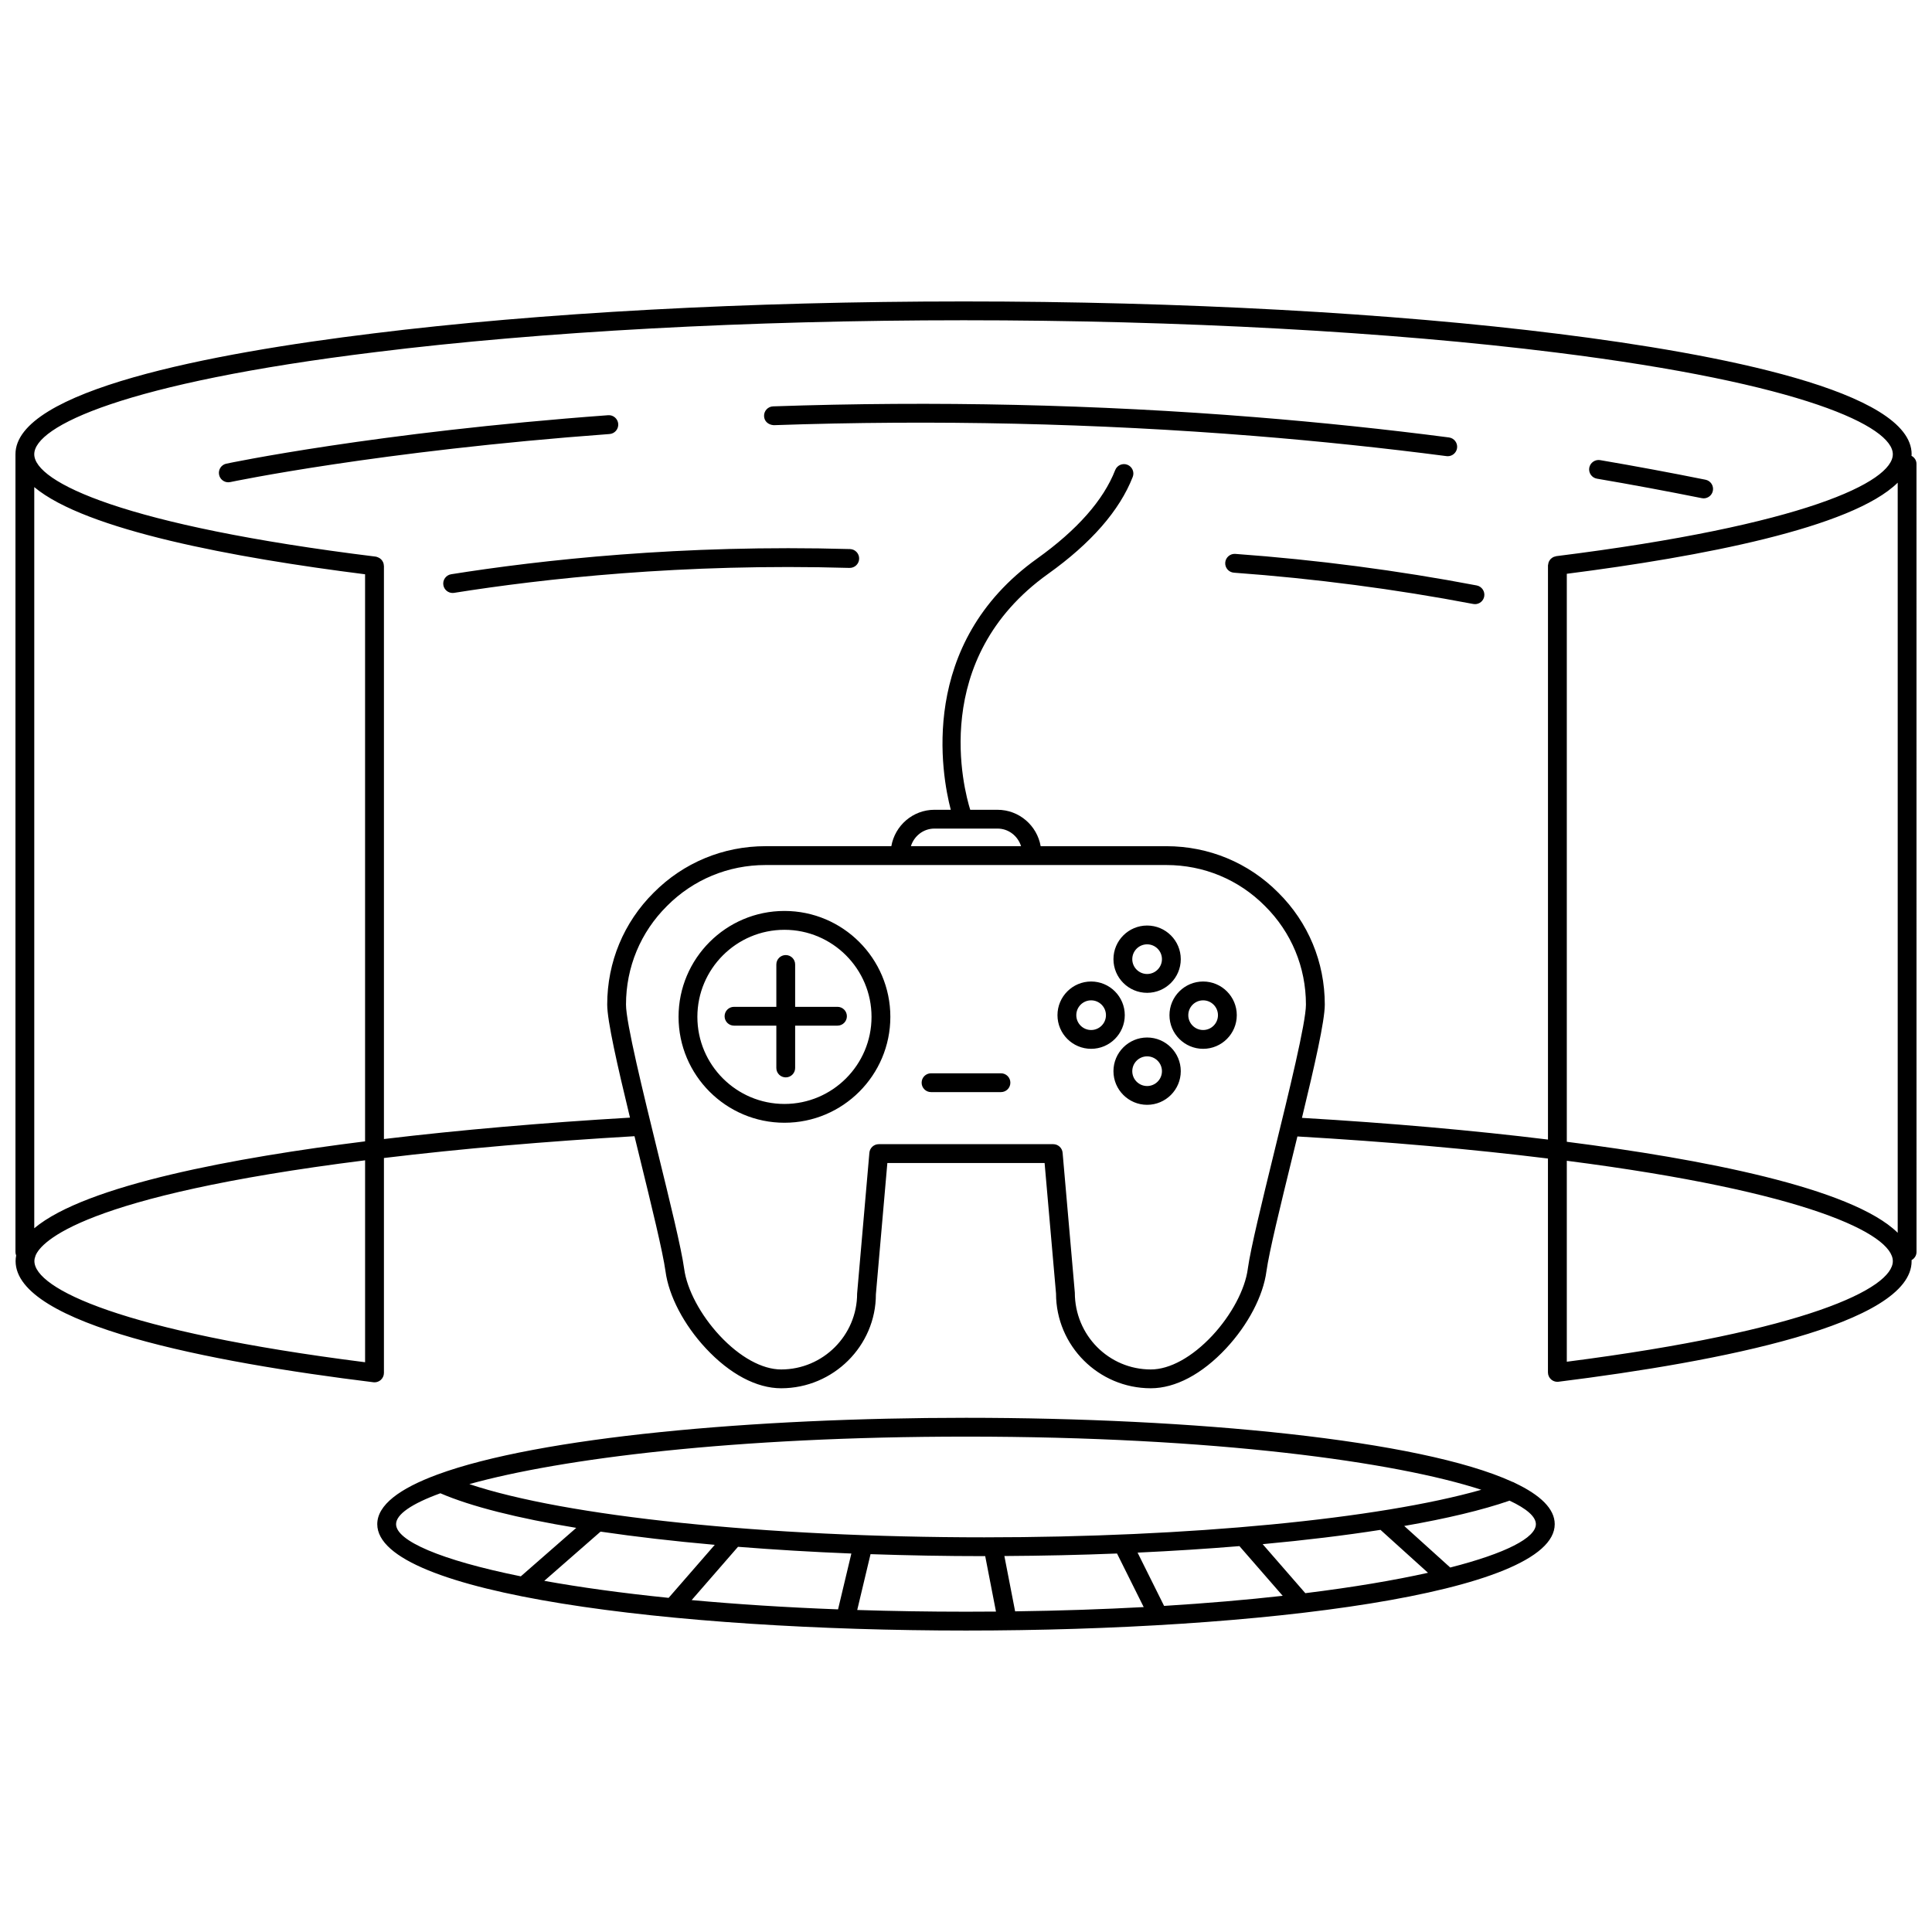 <?xml version="1.0" encoding="UTF-8"?>
<!-- Uploaded to: ICON Repo, www.iconrepo.com, Generator: ICON Repo Mixer Tools -->
<svg width="800px" height="800px" version="1.1" viewBox="144 144 512 512" xmlns="http://www.w3.org/2000/svg">
 <defs>
  <clipPath id="a">
   <path d="m148.09 223h503.81v354h-503.81z"/>
  </clipPath>
 </defs>
 <g clip-path="url(#a)">
  <path d="m545.46 537c-0.223-0.141-0.449-0.242-0.699-0.312-24.395-11.168-84.84-16.957-144.76-16.957-56.367 0-113.2 5.125-140.05 15.027-0.004 0-0.012 0.004-0.016 0.004-10.078 3.719-15.957 8.105-15.957 13.16 0 18.504 78.488 28.188 156.02 28.188s156.02-9.684 156.02-28.188c0.004-4.07-3.805-7.719-10.559-10.922zm-8.891 1.805c-27.141 7.723-77.355 12.605-131.71 12.605-58.148 0-111.05-5.578-136.48-14.105 24.242-6.75 70.129-12.586 131.62-12.586 65.992-0.004 113.98 6.723 136.57 14.086zm-46.645 27.402-11.305-12.988c11.289-1.039 21.754-2.312 31.227-3.789l12.59 11.375c-8.926 1.988-19.809 3.832-32.512 5.402zm-37.426 3.375-7.027-14.121c9.332-0.434 18.355-1.012 26.992-1.723l11.465 13.168c-9.57 1.074-20.074 1.973-31.43 2.676zm-12.477-13.887 7.07 14.199c-10.66 0.578-22.035 0.969-34.074 1.129l-2.848-14.66c10.152-0.059 20.145-0.281 29.852-0.668zm-112.73 12.348 12.289-14.125c9.586 0.762 19.629 1.371 30.039 1.785l-3.527 14.797c-14.062-0.527-27.016-1.379-38.801-2.457zm-39.055-5.102 14.918-13.043c9.246 1.359 19.398 2.539 30.266 3.5l-12.227 14.051c-12.48-1.27-23.516-2.805-32.957-4.508zm-39.273-15.02c0-2.57 4.07-5.402 11.742-8.188 8.133 3.516 20.547 6.621 36.008 9.168l-14.695 12.848c-21.359-4.324-33.055-9.465-33.055-13.828zm122.21 22.746 3.527-14.797c9.828 0.332 19.895 0.523 30.152 0.523h0.238l2.852 14.691c-2.621 0.02-5.266 0.035-7.945 0.035-10.047 0-19.645-0.164-28.824-0.453zm157.15-11.258-12.191-11.012c11.199-1.949 20.691-4.203 27.918-6.707 4.566 2.137 6.973 4.262 6.973 6.231 0.004 3.598-7.938 7.723-22.699 11.488zm122.24-294.61c0.004-0.141 0.039-0.277 0.039-0.418 0-16.707-50.879-26.57-93.562-31.902h-0.004c-44.219-5.543-100.21-8.594-157.65-8.594-56.961 0-112.51 3.012-156.42 8.469-43.281 5.289-94.871 15.141-94.871 32.027v211.41c0 0.328 0.07 0.637 0.188 0.922-0.098 0.5-0.152 0.992-0.152 1.48 0 16.902 51.559 26.793 94.812 32.117 0.102 0.016 0.207 0.02 0.309 0.02 0.605 0 1.195-0.223 1.652-0.625 0.535-0.48 0.84-1.152 0.84-1.867v-56.953c20.469-2.465 42.805-4.402 66.402-5.777 0.449 1.832 0.898 3.672 1.355 5.543 3.164 12.891 6.144 25.078 6.863 30.254 0.867 6.539 4.867 14.176 10.699 20.43 6.359 6.816 13.441 10.57 19.945 10.57 13.855 0 25.121-11.266 25.109-24.902l3.039-34.797h41.672l3.027 34.578c0 13.855 11.266 25.121 25.121 25.121 6.508 0 13.594-3.754 19.949-10.57 5.828-6.254 9.828-13.895 10.691-20.414 0.719-5.195 3.707-17.375 6.867-30.27 0.453-1.844 0.898-3.664 1.34-5.477 23.98 1.395 46.281 3.367 66.398 5.848v56.68c0 0.715 0.309 1.402 0.84 1.867 0.457 0.402 1.047 0.625 1.652 0.625 0.102 0 0.207-0.004 0.309-0.02 42.688-5.332 93.574-15.203 93.574-31.961 0-0.09-0.02-0.176-0.023-0.262 0.777-0.422 1.32-1.215 1.32-2.16l-0.008-208.82c0.016-0.953-0.531-1.754-1.32-2.172zm-91.344 181.79v-150.53c35.336-4.516 75.52-12.125 87.691-24.148v198.79c-12.16-11.988-52.348-19.602-87.691-24.117zm-318.47 58.418c-64.613-8.188-87.633-19.523-87.633-26.812 0-0.449 0.102-0.906 0.316-1.477 1.465-3.551 12.113-15.758 87.32-25.223v53.512zm-87.668-35.508v-196.41c13.66 11.426 52.977 18.723 87.668 23.102v150.28c-34.082 4.258-73.953 11.52-87.668 23.027zm321.6 10.754c-0.719 5.461-4.328 12.238-9.395 17.684-5.332 5.707-11.266 8.984-16.305 8.984-11.105 0-20.133-9.035-20.141-20.355l-3.238-37.07c-0.109-1.285-1.195-2.277-2.484-2.277h-46.238c-1.289 0-2.371 0.988-2.484 2.277l-3.25 37.293c0 11.105-9.035 20.133-20.133 20.133-5.039 0-10.973-3.273-16.297-8.984-5.074-5.445-8.68-12.223-9.406-17.699-0.754-5.453-3.769-17.75-6.969-30.777-3.953-16.148-8.445-34.445-8.445-39.23 0-9.91 3.856-19.191 10.863-26.137 6.949-6.996 16.227-10.852 26.129-10.852h106.21c9.906 0 19.184 3.856 26.137 10.867 6.996 6.938 10.852 16.219 10.852 26.121 0 4.785-4.488 23.086-8.445 39.23-3.188 13.023-6.203 25.328-6.965 30.793zm-66.336-116.67c2.961 0 5.391 1.98 6.246 4.66h-29.195c0.855-2.68 3.285-4.66 6.246-4.66zm86.738 46.645c0-11.25-4.379-21.785-12.312-29.652-7.883-7.945-18.426-12.324-29.664-12.324h-33.32c-0.953-5.465-5.703-9.648-11.438-9.648h-7.227c-1.641-5.254-10.988-39.934 20.645-62.523 11.402-8.148 18.938-16.785 22.418-25.684 0.504-1.281-0.133-2.727-1.414-3.231-1.273-0.5-2.727 0.125-3.231 1.414-3.117 7.981-10.078 15.863-20.672 23.438-31.75 22.676-25.297 57.414-22.902 66.582h-4.312c-5.734 0-10.484 4.18-11.438 9.648h-33.32c-11.246 0-21.781 4.379-29.652 12.309-7.945 7.883-12.324 18.426-12.324 29.668 0 4.324 2.695 16.164 6.035 29.961-23.141 1.367-45.066 3.266-65.207 5.672v-151.55c0-0.004 0.004-0.012 0.004-0.016 0.004-0.02-0.004-0.039-0.004-0.066v-0.211c0-0.047-0.023-0.086-0.023-0.133-0.012-0.293-0.059-0.562-0.168-0.82-0.012-0.02-0.02-0.039-0.031-0.059-0.125-0.281-0.289-0.527-0.504-0.746-0.004-0.004-0.012-0.012-0.02-0.016-0.215-0.215-0.469-0.387-0.754-0.508-0.023-0.012-0.051-0.016-0.074-0.023-0.191-0.074-0.371-0.168-0.586-0.195-66.809-8.238-90.508-19.762-90.508-27.133 0-7.387 23.699-18.906 90.496-27.074 43.719-5.438 99.055-8.434 155.81-8.434 57.242 0 113.01 3.039 157.03 8.555h0.004c65.836 8.223 89.199 19.66 89.199 26.953 0 7.32-23.363 18.785-89.199 27.008-0.074 0.012-0.137 0.055-0.207 0.07-0.227 0.051-0.438 0.105-0.637 0.211-0.098 0.051-0.176 0.117-0.262 0.176-0.172 0.121-0.328 0.246-0.465 0.402-0.082 0.098-0.137 0.195-0.207 0.301-0.102 0.16-0.191 0.316-0.25 0.5-0.051 0.145-0.066 0.297-0.09 0.449-0.016 0.117-0.07 0.223-0.07 0.348v152.15c-19.805-2.43-41.695-4.363-65.199-5.75 3.348-13.828 6.051-25.691 6.051-30.023zm64.137 94.645v-53.254c63.695 8.191 86.398 19.406 86.398 26.598 0 7.215-22.703 18.465-86.398 26.656zm-207.33-119.46c-15.477 0-28.066 12.59-28.066 28.066 0 15.477 12.59 28.062 28.066 28.062s28.062-12.586 28.062-28.062c0-15.469-12.586-28.066-28.062-28.066zm0 51.148c-12.727 0-23.078-10.352-23.078-23.074 0-12.727 10.352-23.078 23.078-23.078s23.074 10.352 23.074 23.078c0 12.723-10.355 23.074-23.074 23.074zm59.867-5.633c0 1.379-1.113 2.492-2.492 2.492h-18.531c-1.379 0-2.492-1.113-2.492-2.492s1.113-2.492 2.492-2.492h18.531c1.379 0 2.492 1.113 2.492 2.492zm-43.324-17.613c0 1.379-1.113 2.492-2.492 2.492h-11.219v11.219c0 1.379-1.113 2.492-2.492 2.492-1.379 0-2.492-1.113-2.492-2.492v-11.219h-11.219c-1.379 0-2.492-1.113-2.492-2.492s1.113-2.492 2.492-2.492h11.219v-11.227c0-1.379 1.113-2.492 2.492-2.492 1.379 0 2.492 1.113 2.492 2.492v11.227h11.219c1.375 0 2.492 1.113 2.492 2.492zm79.566-6.203c4.922 0 8.918-4 8.918-8.918s-4-8.918-8.918-8.918-8.922 4-8.922 8.918 4 8.918 8.922 8.918zm0-12.852c2.168 0 3.93 1.762 3.93 3.93 0 2.168-1.762 3.93-3.93 3.93-2.172 0-3.934-1.762-3.934-3.93 0-2.164 1.762-3.93 3.934-3.93zm0 24.691c-4.922 0-8.922 4.004-8.922 8.922 0 4.918 4.004 8.918 8.922 8.918s8.918-4 8.918-8.918c0-4.914-4-8.922-8.918-8.922zm0 12.859c-2.172 0-3.934-1.762-3.934-3.93 0-2.172 1.762-3.934 3.934-3.934 2.168 0 3.93 1.762 3.93 3.934 0 2.164-1.762 3.93-3.93 3.93zm14.844-27.699c-4.922 0-8.922 4.004-8.922 8.922 0 4.918 4.004 8.918 8.922 8.918s8.918-4 8.918-8.918c0-4.918-4-8.922-8.918-8.922zm0 12.855c-2.172 0-3.934-1.762-3.934-3.93 0-2.172 1.762-3.934 3.934-3.934 2.168 0 3.93 1.762 3.93 3.934 0 2.168-1.762 3.93-3.93 3.93zm-20.766-3.934c0-4.922-4-8.922-8.918-8.922-4.918 0-8.918 4.004-8.918 8.922 0 4.918 4 8.918 8.918 8.918 4.918 0 8.918-3.996 8.918-8.918zm-8.918 3.934c-2.168 0-3.93-1.762-3.93-3.93 0-2.172 1.762-3.934 3.93-3.934 2.168 0 3.93 1.762 3.93 3.934 0 2.168-1.766 3.93-3.93 3.93zm132.01-148.99c0.238-1.359 1.551-2.258 2.875-2.039 9.273 1.582 18.672 3.332 27.93 5.195 1.352 0.273 2.227 1.586 1.953 2.938-0.238 1.184-1.281 2-2.438 2-0.168 0-0.332-0.016-0.5-0.051-9.211-1.848-18.566-3.594-27.785-5.164-1.352-0.234-2.262-1.516-2.035-2.879zm-88.828-8.449c-41.832-3.352-84.637-4.324-127.28-2.848-1.445-0.082-2.535-1.031-2.578-2.41-0.047-1.379 1.031-2.535 2.41-2.578 42.828-1.48 85.836-0.516 127.85 2.867 17.227 1.387 34.469 3.188 51.246 5.371 1.367 0.18 2.328 1.43 2.152 2.797-0.168 1.254-1.238 2.172-2.469 2.172-0.105 0-0.223-0.004-0.328-0.02-16.703-2.176-33.855-3.973-51.008-5.352zm-170.8-0.504c-61.43 4.516-100.13 12.656-100.52 12.734-0.176 0.035-0.352 0.055-0.52 0.055-1.152 0-2.191-0.805-2.438-1.977-0.289-1.352 0.574-2.676 1.918-2.961 0.387-0.082 39.387-8.293 101.18-12.836 1.352-0.121 2.574 0.934 2.676 2.301 0.102 1.387-0.93 2.586-2.305 2.684zm231.79 43.059c-0.227 1.195-1.27 2.023-2.445 2.023-0.156 0-0.312-0.016-0.473-0.047-20.695-3.945-42.031-6.731-63.406-8.289-1.375-0.102-2.41-1.293-2.309-2.672 0.102-1.379 1.324-2.414 2.672-2.309 21.562 1.566 43.09 4.383 63.98 8.363 1.348 0.27 2.234 1.574 1.98 2.93zm-165.65-10c-0.039 1.375-1.18 2.457-2.57 2.422-44.199-1.285-81.371 2.887-104.77 6.609-0.133 0.02-0.262 0.031-0.395 0.031-1.203 0-2.266-0.875-2.457-2.106-0.215-1.359 0.711-2.637 2.074-2.856 23.602-3.754 61.094-7.949 105.7-6.672 1.375 0.039 2.457 1.188 2.418 2.57z"/>
 </g>
</svg>